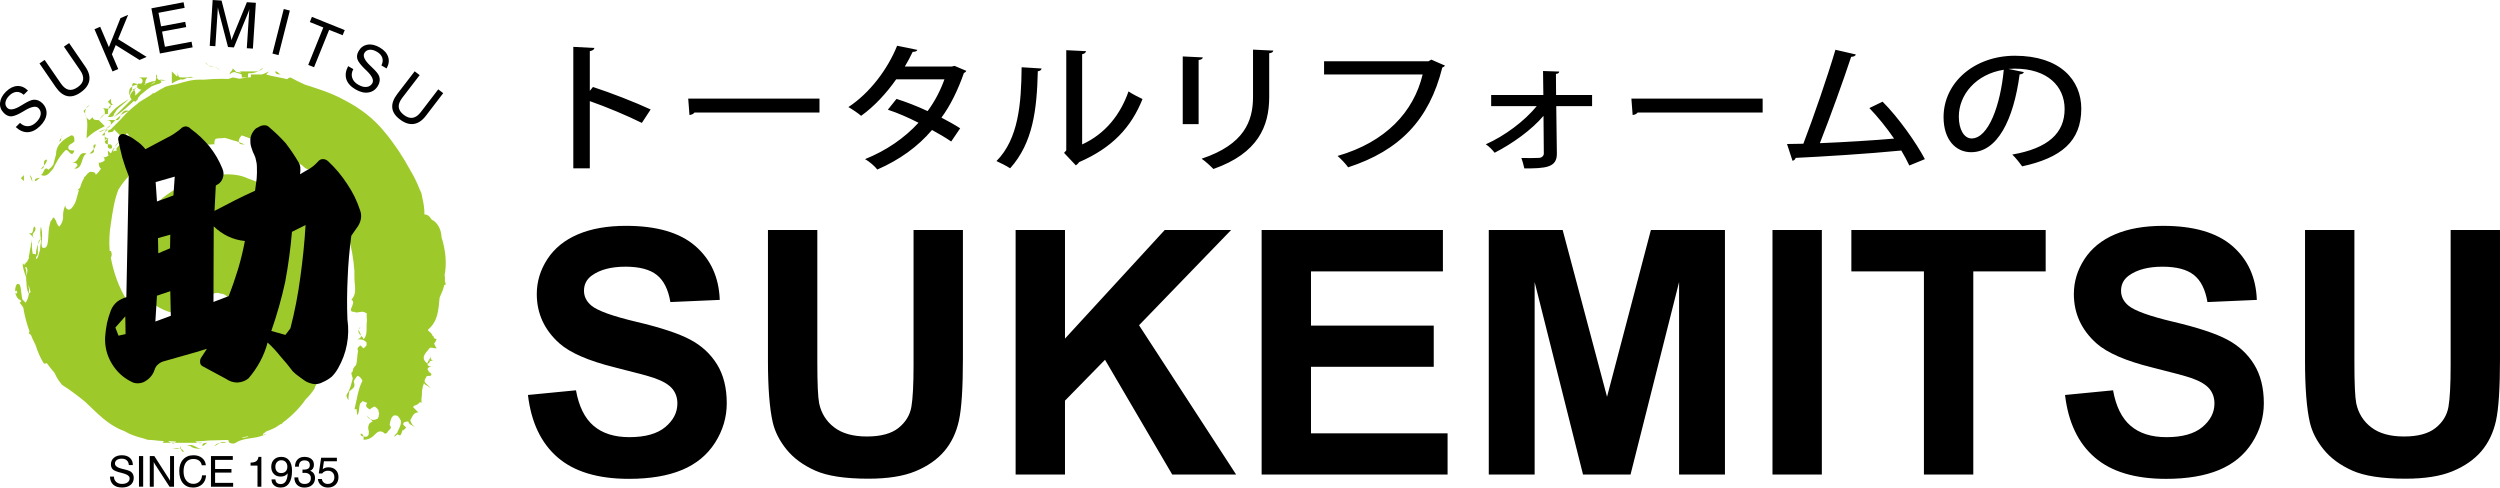 <?xml version="1.0" encoding="UTF-8"?>
<svg xmlns="http://www.w3.org/2000/svg" viewBox="0 0 358.933 70">
  <defs>
    <style>
      .cls-1 {
        fill: #9dc92a;
      }
    </style>
  </defs>
  <g id="logo">
    <path id="uzu" class="cls-1" d="M8.999,19.358c.312-.511.69-.966,1.242-1.241-.414.414-.828.832-1.242,1.241M8.999,19.358c.414-.409.827-.827,1.242-1.241-.552.275-.929.73-1.242,1.241M8.93,19.431c-.083.083-.119.186-.138.297.064-.126.138-.251.207-.369-.023.025-.041.046-.069.073M8.93,19.431c-.083.083-.119.186-.138.297.064-.126.138-.251.207-.369-.023.025-.041.046-.069.073M8.792,19.728c-.106.187-.198.384-.299.573.317,0,.248-.292.299-.573M8.792,19.728c-.106.187-.198.384-.299.573.317,0,.248-.292.299-.573M12.429,19.866c.874-.874,1.747-1.315,2.621-1.749q-.436-.442-.874-.876c-.436,0-.873,0-.873-.437-.253.255-.437.437-.437.437-.203-.101-.359-.255-.469-.437.294,1.021.032,2.044.032,3.062M12.429,19.866c.874-.874,1.747-1.315,2.621-1.749q-.436-.442-.874-.876c-.436,0-.873,0-.873-.437-.253.255-.437.437-.437.437-.203-.101-.359-.255-.469-.437.294,1.021.032,2.044.032,3.062M15.57,15.59c-.29.053-.699-.095-.956-.095.436,0,.436.435.436.872-.027.028-.05.053-.073.071.128-.043.294-.071.51-.071,0-.338.028-.588.083-.777M15.57,15.59c-.29.053-.699-.095-.956-.095.436,0,.436.435.436.872-.027.028-.05.053-.073.071.128-.043.294-.071.51-.071,0-.338.028-.588.083-.777M15.919,15.116c-.147.058-.272.195-.349.474.193-.035.34-.162.349-.474M15.919,15.116c-.147.058-.272.195-.349.474.193-.035.34-.162.349-.474M12.356,15.569c-.212.211-.364.361-.364.361.101.145.18.294.244.449-.046-.277-.004-.561.12-.809M12.356,15.569c-.212.211-.364.361-.364.361.101.145.18.294.244.449-.046-.277-.004-.561.12-.809M12.356,15.569c.152-.152.331-.334.51-.513-.234.114-.399.297-.51.513M12.356,15.569c.152-.152.331-.334.51-.513-.234.114-.399.297-.51.513M12.236,16.378c.028.149.083.294.161.425-.041-.145-.092-.285-.161-.425M12.236,16.378c.028.149.083.294.161.425-.041-.145-.092-.285-.161-.425M15.924,14.183l-.436.431.436.442c0,.023-.004.038-.004.059.138-.056.29-.059.441-.059-.436,0-.436-.442-.436-.874M15.924,14.183l-.436.431.436.442c0,.023-.004.038-.004.059.138-.056.29-.059.441-.059-.436,0-.436-.442-.436-.874M14.177,17.241c.409-.407.442-.437.8-.802-.391.147-.469.473-.8.802M14.177,17.241c.409-.407.442-.437.8-.802-.391.147-.469.473-.8.802M24.67,10.688v1.308c.428-.287.855-.471,1.282-.601.304.097.557-.039.824-.179-.06,0-.111.016-.166.018.056-.006.111-.018.166-.018.055-.006.11-.016.166-.028.027-.002.064-.006.091-.009.042,0,.079-.004.116-.013.487-.043.969-.043,1.453-.043h-.874c-.295-.145-.533-.096-.759,0h-.993c-.437,0-.437-.434-.437-.874,0,.287,0,.58-.128.738-.309-.308-.359-.354-.74-.738v.439ZM24.67,10.688v1.308c.428-.287.855-.471,1.282-.601.304.097.557-.039.824-.179-.06,0-.111.016-.166.018.056-.006.111-.018.166-.018.055-.006.11-.016.166-.028.027-.002.064-.006.091-.009.042,0,.079-.004.116-.013.487-.043.969-.043,1.453-.043h-.874c-.295-.145-.533-.096-.759,0h-.993c-.437,0-.437-.434-.437-.874,0,.287,0,.58-.128.738-.309-.308-.359-.354-.74-.738v.439ZM29.907,9.368l-.432-.429c.106.202.258.335.432.429M29.907,9.368l-.432-.429c.106.202.258.335.432.429M29.912,9.37c.216.22.533.223.855.274-.295-.081-.602-.138-.86-.276l.005.002ZM29.912,9.37c.216.22.533.223.855.274-.295-.081-.602-.138-.86-.276l.005.002ZM31.659,10.249c-.221-.446-.556-.551-.892-.605.364.102.704.231.892.605M31.659,10.249c-.221-.446-.556-.551-.892-.605.364.102.704.231.892.605M37.779,9.812c-.436,0-.436.436-.874.436h-2.621c.171,0,.276.074.336.183-.23-.035-.464-.076-.699-.108-.143-.142-.248-.246-.515-.511,0,.221-.111.334-.221.442-.073,0-.142-.005-.211-.005.069,0,.138.009.203.012-.101.108-.203.218-.203.428.432-.44.873-.44,1.31,0-.101-.108-.184-.187-.253-.251.225.073.446.159.671.258.014.131.014.279.014.428h.879c0-.212.004-.428.05-.593.676.013,1.361-.136,2.134-.718M37.779,9.812c-.436,0-.436.436-.874.436h-2.621c.171,0,.276.074.336.183-.23-.035-.464-.076-.699-.108-.143-.142-.248-.246-.515-.511,0,.221-.111.334-.221.442-.073,0-.142-.005-.211-.005.069,0,.138.009.203.012-.101.108-.203.218-.203.428.432-.44.873-.44,1.31,0-.101-.108-.184-.187-.253-.251.225.073.446.159.671.258.014.131.014.279.014.428h.879c0-.212.004-.428.05-.593.676.013,1.361-.136,2.134-.718M24.67,21.609c-.879.444-1.752,1.312-2.626,1.312,1.311,0,2.185-.869,3.495-1.312-.437,0-.483-.193-.869,0M24.67,21.609c-.879.444-1.752,1.312-2.626,1.312,1.311,0,2.185-.869,3.495-1.312-.437,0-.483-.193-.869,0M4.998,34.288c-.874-.874.442-.874,0-1.75-.436,0,0,1.313-.874.875q.437.438.874.874M4.998,34.288c-.874-.874.442-.874,0-1.75-.436,0,0,1.313-.874.875q.437.438.874.874M10.241,23.361c.442,0,.878,0,.878.434l-.436.436c1.31,0,.873-1.745,1.747-2.179-1.31-.444-.874,1.308-2.188,1.308M10.241,23.361c.442,0,.878,0,.878.434l-.436.436c1.31,0,.873-1.745,1.747-2.179-1.31-.444-.874,1.308-2.188,1.308M13.469,21.395c.166-.22.271-.436.271-.655-.436,0-.327.33-.271.655M13.469,21.395c.166-.22.271-.436.271-.655-.436,0-.327.33-.271.655M13.469,21.395c-.166.215-.382.434-.603.658.658,0,.658-.332.603-.658M13.469,21.395c-.166.215-.382.434-.603.658.658,0,.658-.332.603-.658M15.924,20.739c-.152,0-.299,0-.436-.02v.454c.436.436.873,0,.436-.434M15.924,20.739c-.152,0-.299,0-.436-.02v.454c.436.436.873,0,.436-.434M14.613,19.431h.436c0-.165,0-.326.028-.464-.124.119-.23.225-.464.464M14.613,19.431h.436c0-.165,0-.326.028-.464-.124.119-.23.225-.464.464M15.078,18.967c.101-.102.207-.21.409-.416-.276,0-.377.177-.409.416M15.078,18.967c.101-.102.207-.21.409-.416-.276,0-.377.177-.409.416M15.924,19.866c-.436,0-.874,0-.874-.434v.869c0-.271.175-.382.419-.416l-.419.416c0,.29.193.384.437.419v-.835c.138-.018.285-.018.436-.018M15.924,19.866c-.436,0-.874,0-.874-.434v.869c0-.271.175-.382.419-.416l-.419.416c0,.29.193.384.437.419v-.835c.138-.018.285-.018.436-.018M16.484,21.094c.235-.276.493-.528.741-.789-.377.194-.585.47-.741.789M16.484,21.094c.235-.276.493-.528.741-.789-.377.194-.585.47-.741.789M27.291,64.007c.436.441,1.31.441,1.747.441-.874,0-1.311-.878-2.184-.441h.436ZM27.291,64.007c.436.441,1.31.441,1.747.441-.874,0-1.311-.878-2.184-.441h.436ZM29.912,63.569c-.437,0-.874,0-.874.437.436,0,.436-.437.874-.437M29.912,63.569c-.437,0-.874,0-.874.437.436,0,.436-.437.874-.437M25.975,64.007c0,.181-.078.292-.203.354.079.016.152.041.225.073-.018-.128-.023-.278-.023-.427M25.975,64.007c0,.181-.078.292-.203.354.079.016.152.041.225.073-.018-.128-.023-.278-.023-.427M26.412,64.882c-.11-.228-.253-.368-.414-.449.032.255.128.449.414.449M26.412,64.882c-.11-.228-.253-.368-.414-.449.032.255.128.449.414.449M24.67,64.448h.431c.258,0,.506-.005.672-.087-.395-.083-.837.087-1.103.087M24.67,64.448h.431c.258,0,.506-.005.672-.087-.395-.083-.837.087-1.103.087M38.216,62.261c-.128.083-.262.154-.4.217.051.064.157.029.4-.217M38.216,62.261c-.128.083-.262.154-.4.217.051.064.157.029.4-.217M49.578,43.029c-.221.11-.359.25-.442.411,0,.01.009.012.009.026l.432-.436ZM49.578,43.029c-.221.11-.359.25-.442.411,0,.01.009.012.009.026l.432-.436ZM35.158,20.739c-.285-.098-.579-.213-.86-.331.069.327.46.331.86.331M35.158,20.739c-.285-.098-.579-.213-.86-.331.069.327.46.331.86.331M24.531,63.348c-.143,0-.29-.001-.432-.001.152.069.304.153.46.223h-1.205c.064-.122.133-.193.207-.244-.501-.021-.998-.06-1.49-.126-.304-.018-.607-.032-.901-.062-.179-.062-.359-.122-.524-.181-.708-.166-1.407-.391-2.101-.695-.234-.12-.474-.249-.708-.374-.051-.028-.106-.044-.166-.064-2.225-.837-3.743-2.557-5.458-4.151-1.038-.841-2.11-1.668-3.283-2.402-.295-.302-.799-1.023-1.089-1.725-.392-.448-.764-.915-1.113-1.4-.156.032-.303.062-.418.062-.529-.797-.897-1.747-1.205-2.672-.152-.305-.303-.606-.442-.912-.032.023-.069.05-.101.087l.101-.099c-.078-.165-.147-.332-.211-.506-.106-.096-.207-.19-.327-.266.041-.083.079-.18.111-.27-.4-1.085-.703-2.218-.892-3.413-.175-.263-.349-.515-.528-.69.101-.069.179-.14.23-.209.018.031.042.056.06.083-.009-.039-.023-.071-.042-.102-.004.005-.014.014-.018.018-.037-.046-.069-.096-.092-.156-.046-.021-.092-.051-.138-.071-.308-.155-.538-.543-.612-1.01.032.042.083.088.171.134.06-.053.092-.124.11-.2-.069-.088-.128-.179-.166-.267-.069.06-.115.122-.143.175-.023-.329.036-.684.198-1.014.018.002.028.004.041.014.027-.118.133-.154.4-.014.267.529.207,1.545.419,2.168.151.147.307.299.454.45.24-.399.378-.781.437-1.154v-.158h.004c-.275-.506-.326-1.076-.33-1.654-.06-.202-.056-.409-.033-.625-.189-.558-.399-1.106-.479-1.648-.009,0-.022-.004-.036-.004.014-.007.023-.018.032-.028v-.003l-.032.031c.014-.016.018-.028.032-.044-.018-.128-.032-.26-.032-.39.064.061.116.133.17.206.156-.19.308-.31.46-.397.009-.012.014-.024.024-.03.036-.124.091-.232.166-.329.041-.099.078-.2.105-.304,0-.007.005-.016.005-.02h-.055c0-.111.028-.219.069-.327.037-.381.128-.767.211-1.158.018-.191.046-.402.046-.608.014.053.032.102.041.159.041-.232.069-.46.069-.692,0,.804.005,1.513.129,2.135.083.03.179.051.308.051.06.03.115.041.156.051v.073l.037-.073c-.009,0-.024.004-.037,0,.01-.486.106-.971.304-1.451-.037.324-.019.69-.027.97l.008-.009c0,.37-.004.743-.275.847.009.11.018.213.032.326.087-.067.17-.159.242-.294.111-.332.217-.69.309-1.056.004-.087.014-.177.018-.264-.009-.153.023-.335.055-.498.028-.185.05-.368.079-.55-.014-.078-.023-.156-.037-.241-.166.255-.299.512-.404.77.041-.341.138-.64.404-.782-.083-.571-.138-1.163.009-1.754.042.112.065.23.083.34.138.628.111,1.324-.004,2.017.032.197.054.392.073.578.06.079.147.123.285.123.878,0,.436-2.182.878-3.496,0-.207.101-.417.258-.533.051-.116.106-.228.175-.339.151,0,.248.154.331.359.037.019.073.046.106.076,0,.437.437.876.437.876.354-.354.496-.779.566-1.225-.041-.566.036-1.154.235-1.644.023-.06.05-.126.073-.193,0,.442.437.879.874.442.754-.75.791-1.791,1.094-2.62h-.216c.106-.106.23-.216.359-.322.005-.014.014-.026.018-.034.142-.488.317-.966.583-1.396h-.087c.124-.119.212-.209.285-.28.162-.212.354-.416.589-.596.437,0,.874,0,.874.439.22-.217.326-.324.436-.439.106-.159.216-.312.327-.464-.322-.138-.327-.844-.327-.844.377,0,.643-.15.865-.352-.014-.189-.056-.354-.171-.442.267.036.496-.085.717-.258-.096-.173-.101-.432-.101-.7l.395.4c.032-.029.069-.059.101-.086.124-.32.299-.593.501-.83-.101.203-.179.428-.262.663.161-.09.349-.147.579-.147-.442-.435.869-.87.433-1.309h.79c.171-.145.368-.272.556-.396.124-.277-.11-.549-.377-.825-.101.469-.331.901-.97,1.221q-.005.004-.009.004c.29-.294.556-.613.75-1.006-.161.126-.451.133-.74.133q-.433-.439-.874-.88c0,.442-.436.442-.873.442,0-.282.179-.374.418-.419.005-.007.014-.016.018-.023.446-.439.993-.989,1.311-1.31.198-.223.395-.437.593-.643.207-.221.423-.441.644-.64-.414.116-.777.327-1.118.588.193-.42.46-.838,1.155-.623.377-.354.767-.682,1.176-.99.226-.235.561-.442.934-.66.303-.2.616-.387.934-.566.179-.122.349-.258.491-.403,0,.045.005.088.005.129.027-.011.046-.025.069-.032.523-.344,1.075-.665,1.673-.968.506-.168,1.007-.269,1.49-.335.653-.203,1.324-.389,2.01-.536.69-.136,1.329-.148,1.958-.122.864-.083,1.738-.129,2.611-.129.304,0,.608.007.911.018.211-.053.418-.12.634-.207.193,0,.543.083.915.177.437-.05.86-.111,1.274-.177.133,0,.272-.014.423-.033.013-.126.013-.264.013-.402h1.587c.372-.135.73-.29,1.034-.439l-.437.439c.442.143.884.242,1.307.32.004-.108.004-.212.004-.32,0,.111,0,.223.009.325.611.119,1.182.205,1.674.354.179-.129.345-.244.501-.244.699.384,1.403.72,2.115,1.043.607.182,1.223.384,1.83.596,1.343.427,2.644.97,3.876,1.646,2.138,1.118,4.12,2.57,5.729,4.585,1.389,1.667,2.603,3.513,3.642,5.424.515.871.966,1.754,1.315,2.667.096.215.202.429.29.645.056.214.092.434.128.65.193.78.309,1.58.309,2.407.873,0,.873.876,1.311.876.822.658,1.089,1.496,1.144,2.407.607,1.857.759,3.869.442,5.405.051.29.064.581.037.87.036.166.078.334.128.502-.083.026-.151.053-.221.086-.133.595-.381,1.19-.661,1.788-.175,1.754-.212,3.382-1.66,4.603,0,.051.005.098.014.148.418.291.583.541.666.799h.111c.018.092.036.179.041.265.115.064.253.126.396.174-.069.21-.194.409-.35.601.065.207.171.444.35.713-.23,0-.584-.119-.929-.11-.046.046-.096.091-.143.14-.349.421-.713.807-.772,1.2,0,.051-.009.097-.009.149.009.242.152.493.492.765.009-.012.018-.021.023-.035.125-.271.267-.536.451-.782.009-.163.013-.331.013-.455,0,.442,0,.873.438.873-.23,0-.396.031-.525.086-.069.204-.17.354-.349.354-.013-.011-.028-.025-.037-.034-.009.009-.014.021-.018.032.018,0,.032.002.055.002,0,.437.436.437.874.437-.419,0-.833.006-.87.39.037.047.065.09.079.127.087.092.193.193.354.357-.119-.115-.225-.193-.312-.242.009.024.013.051.013.073.235.2.621.282.299.611-.188,0-.381,0-.533.035-.143.221-.3.455-.332.735.032.072.07.148.115.219.313.322.359.366.75.752-.147-.071-.267-.158-.367-.255-.239-.131-.484-.243-.579-.442-.138.339-.225.715-.281,1.113-.013.391-.004.775-.078,1.108-.005.241-.005.464-.005.665l-.184-.189c-.171.246-.45.444-.915.571-.032.055-.055.122-.087.182.312.312.359.358.749.75-.763,0-.859.666-1.163,1.121.05.217.138.421.267.601.11.117.225.225.455.46-.069-.049-.129-.104-.193-.154-.345-.228-.777-.343-.791-.717-.395.002-.763.038-.763.434l.441.437-.441.437c0-.046-.005-.098-.005-.148-.009.005-.018.009-.032.014-.244.437-.207,1.126-.749.65-.143.131-.318.255-.524.357.124-.248.285-.416.459-.554.101-.402.644-1.066.52-1.754-.088-.212-.203-.404-.368-.581-.046-.046-.106-.1-.166-.145-.138-.021-.29-.026-.446-.026-.4.205-.529.777-.626,1.334.065.149.125.285.194.416,0,0-.18.349-.414.494-.097.23-.235.382-.464.382-.432-.439-.874-.439-1.31,0-.143.142-.285.283-.446.409.004.012.004.021.009.026-.009,0-.018-.003-.032-.003-.327.251-.708.444-1.278.444,0-.163,0-.322-.023-.46.137.018.299.018.459.018.354-.177.344-.491.304-.841-.088-.249-.106-.483-.041-.7.036-.267.184-.503.611-.64-.128-.136-.22-.224-.294-.299-.18-.077-.332-.2-.456-.389-.046-.058-.087-.118-.124-.192.276.278.382.38.524.529.147.071.295.113.442.126.178-.011.372-.06.57-.158.128-.111.211-.271.211-.497.033-.103.046-.2.051-.3-.06-.141-.088-.311-.119-.476-.116-.186-.29-.353-.516-.5-.133.035-.308.12-.533.272-.059.079-.119.131-.193.131-.065,0-.111-.03-.138-.081-.469-.277-.427-.558-.216-.84-.23-.093-.455-.178-.653-.254-.115.115-.235.23-.35.347-.21.464-.082,1.081-.39,1.701-.079-.315-.116-.629-.148-.944-.073.046-.17.071-.29.071.161-.64.258-1.165.368-1.657.051-.283.116-.566.198-.847.128-.547.313-1.087.58-1.582-.111-.292-.299-.516-.58-.698-.046-.012-.092-.012-.133-.014-.235.23-.401.497-.543.775.06.2.111.389.111.531,0,.414-.405.637-.726.891.004-.004.004-.018.009-.025-.009.014-.014.023-.024.037.009,0,.009-.005.014-.012-.101.424-.148.856-.148,1.291-.184-.276-.248-.495-.244-.673-.06.082-.119.16-.197.238.083-.121.142-.228.206-.333.028-.129.097-.237.185-.331.358-.708.501-1.323.685-2.019-.101-.31-.203-.616-.203-.816.074-.069.138-.143.198-.218-.009-.352.198-.63.474-.891.207-.673.128-1.362.299-2.035-.056-.081-.078-.166-.078-.249-.018-.143.082-.315.417-.54l.442.439c.106-.106.211-.216.414-.414.009-.081.018-.157.018-.244,0-.083-.009-.168-.018-.237-.427-.419-.859-.419-1.287-.419.414-.138.524-.315.506-.516.183.19.368.353.368.516.657-.655.326-1.804.491-2.701-.027-.301-.055-.573-.055-.796.028-.079.037-.146.041-.204-.143-.076-.271-.152-.4-.219-.188-.014-.372-.014-.52-.014.162,0,.277-.016.387-.043-.014-.005-.033-.005-.042-.018-.11.016-.225.041-.345.062-.358.073-.708.136-.85-.004-.009,0-.014,0-.018.004-1.315,0,.437-1.311-.442-1.747.368-.364.501-.804.538-1.257v-.069c-.037.007-.065.018-.097.018.032-.023.064-.041.097-.064,0-.177-.005-.347-.005-.523-.032-.416-.092-.821-.092-1.161,0-.382,0-.766-.009-1.163-.262-3.237-1.034-6.286-2.644-9.029-.718-.934-1.494-1.819-2.156-2.927.436,0,.878,0,.878-.432-.073-.103-.143-.197-.212-.276-.225-.212-.533-.303-.846-.425-.474-.041-.919-.081-.864-.552-.106-.131-.203-.29-.268-.498,0-.085-.055-.189-.147-.302-.051-.023-.092-.05-.138-.073-.528.057-.809-.292-1.121-.593-.111-.035-.198-.081-.258-.149-.056-.031-.111-.065-.171-.092-.253-.065-.52-.099-.787-.099.069-.069.124-.157.175-.242-.583-.331-1.167-.658-1.747-.984-.528-.091-1.016-.299-1.485-.561v.035c-.939.236-1.499-.527-2.147-1.226-.065-.05-.125-.108-.185-.166-.661-.285-1.333-.556-2.046-.787q-.432.435-.432.869c0,.044.004.073.013.108-.111-.05-.221-.093-.336-.138-.519-.097-1.135-.364-1.71-.48-.331.05-.672.066-1.021.073,0,.002-.004.002-.009.002-.083.028-.17.049-.248.073-.189.148-.189.472-.189.8-.069-.025-.133-.038-.202-.057-.033.032-.101.057-.235.057-5.725.005-10.87,2.398-13.339,6.477-.603,1.531-.842,3.21-1.085,4.884-.225,1.337-.271,2.648-.171,3.921.005.003.005.008.005.014h.166c.198.388.129.694-.004.98.418,2.165,1.14,4.227,2.28,6.057.046.066.092.138.133.2.073-.059.148-.133.212-.243-.046.147-.079.285-.097.421.548.777,1.164,1.515,1.849,2.197.056.067.111.122.166.178.093.089.175.179.272.265.133.128.272.257.419.39.014.005.027.017.041.03.036.037.078.065.119.095.014.018.036.027.055.043.29.2.58.4.879.598,1.702.994,3.798,1.476,5.752,1.242.258-.041.524-.099.795-.156.382-.127.755-.29,1.118-.492.152-.079.303-.136.456-.198,1.315-.724,2.501-1.772,2.731-3.122.005-.065.005-.119.005-.18h-.129c0-.22.037-.429.092-.63-.051-.34-.156-.66-.317-.959-.243-.359-.607-.598-1.09-.598-.322-.163-.713-.141-1.067.034-.322.308-.583.706-.85,1.053-.079.352-.133.725-.263,1.028,0,.026-.004.044-.004.071,0,.32-.175.407-.424.433-.004,0-.009.004-.014.004-.363.092-.735.146-1.113.186-.073.058-.142.14-.198.25-.092-.057-.184-.111-.276-.161-.235.113-.561.103-.919,0-1.582.14-3.325-.517-4.718-1.587h-.207c-.952-.406-1.605-1.03-2.032-1.78-.281-.372-.493-.79-.594-1.278-.051-.449-.069-.889-.055-1.322-.009-.117,0-.235,0-.354-.198-1.993.616-4.179,2.079-5.854.514-.674,1.121-1.253,1.912-1.651-.146-.149-.29-.253-.436-.332-.249-.058-.566-.086-.837-.097-.244.073-.46.237-.644.454-.092.134-.18.27-.267.41.156-.304.326-.598.506-.876h-.069c-.004,0-.004.007-.009.007.151-.234.335-.46.538-.666.966-1.262,2.192-2.235,3.554-2.98,1.237-.77,2.584-1.354,3.987-1.692.846-.44,1.839-.529,2.846-.41,1.246-.073,2.497.081,3.518.578.891.285,1.77.694,2.611,1.23.598.402,1.141.828,1.67,1.26.818.608,1.595,1.29,2.317,2.033.929.891,1.771,1.818,2.525,2.789.018.013.032.027.046.043.308.368.575.745.824,1.129,1.88,2.741,3.099,5.817,3.54,9.334-.148.302-.106.679-.056,1.072.056.117.124.228.193.332.166.091.304.195.304.369,0,.331-.245.409-.557.621-.014.362-.028.73-.055,1.093.014.002.032.018.051.018.193-.108.391-.243.561-.42-.249.32-.46.643-.653.973q-.005.007-.009.016c-.051.543-.12,1.088-.211,1.635-.143,0-.327-.049-.538-.078-.128.305-.253.616-.382.931.161.022.322.022.488.022-.263.131-.437.3-.575.481.023.002.055.002.083-.007.018-.011.031-.02.051-.037-.019.014-.033.026-.051.037.087-.02.188-.097.312-.239-.382.508-.763,1.025-1.131,1.552,0,.247.005.482.092.645.101.049.211.104.34.189-.171,0-.276-.069-.336-.173-.22-.09-.395-.081-.528-.016-.055.079-.111.159-.166.242-.078.108-.147.228-.216.337-.064.251-.064.484-.064.484-.193.775-.496,1.432-.864,2.032-.005.053-.009.103-.009.152-.382.639-.846,1.166-1.334,1.648-.847,1.237-2.023,2.398-3.269,3.318-.069.088-.138.183-.207.28v-.131c-.29.2-.579.39-.874.568-.419.211-.851.395-1.297.554-.124.113-.28.225-.446.329,0,.092.004.168.032.21-1.251.576-2.787.304-3.969,1.091-.362.242-.873,0-.873,0-.147-.143-.184-.28-.17-.409-.901.018-1.807.043-2.722.076-.685.061-1.37.111-2.055.141.111.081.225.152.349.193h-3.274c.065-.06.125-.122.184-.18-.248-.009-.501-.022-.754-.041M34.799,62.782c-.009.026-.014.053-.027.076.322-.014.611-.064.901-.149-.041-.017-.069-.04-.101-.055-.258.043-.511.087-.773.128M61.74,51.805c.023-.089.041-.188.055-.29-.028.111-.078.21-.124.305.018-.004.046-.011.069-.016M4.994,37.275c-.018-.092-.055-.164-.11-.215.032.074.069.148.11.215M3.445,38.026c.009.012.018.024.027.031.088-.081.162-.154.24-.233-.009-.009-.014-.03-.024-.036l-.243.238M3.596,38.304c.175.403.207.872.207,1.359.051-.267.115-.538.138-.817-.027-.128-.051-.266-.069-.39-.073-.058-.171-.113-.277-.153M4.083,40.953c.078.382.111.775.064,1.179.088-.078.166-.145.248-.202-.083-.297-.179-.609-.267-.935-.014-.017-.032-.026-.046-.042M51.761,62.261c0,.276.18.377.419.416-.037-.244-.138-.416-.419-.416M51.761,62.261c0,.276.18.377.419.416-.037-.244-.138-.416-.419-.416M31.525,63.606c-.244.048-.492.154-.74.401.225,0,.455-.235.74-.401M31.525,63.606c-.244.048-.492.154-.74.401.225,0,.455-.235.74-.401M31.525,63.606c.193-.034.382-.037.57-.037h.437c-.419-.212-.74-.113-1.007.037M31.525,63.606c.193-.034.382-.037.57-.037h.437c-.419-.212-.74-.113-1.007.037M25.102,63.569h-.542c.207.101.399.148.542,0M25.102,63.569h-.542c.207.101.399.148.542,0M29.038,63.569h-.663c.194.074.414.085.663,0M29.038,63.569h-.663c.194.074.414.085.663,0M14.613,22.487c.092.046.175.069.258.081-.059-.053-.142-.081-.258-.081M14.613,22.487c.092.046.175.069.258.081-.059-.053-.142-.081-.258-.081M51.509,47.326c.051-.112.128-.232.253-.368-.198.106-.258.231-.253.368M51.509,47.326c.051-.112.128-.232.253-.368-.198.106-.258.231-.253.368M15.487,16.803c.436,0,.874,0,.874-.436.128-.124.216-.292.304-.46.238-.299.538-.558.864-.832.051-.006.093-.018.143-.018-.046,0-.093.009-.129.011.317-.263.662-.538,1.003-.885-1.311.874-2.185,1.312-3.058,2.62M15.487,16.803c.436,0,.874,0,.874-.436.128-.124.216-.292.304-.46.238-.299.538-.558.864-.832.051-.006.093-.018.143-.018-.046,0-.093.009-.129.011.317-.263.662-.538,1.003-.885-1.311.874-2.185,1.312-3.058,2.62M51.509,47.326c-.143.361.087.633.326.869-.027-.285-.308-.597-.326-.869M51.509,47.326c-.143.361.087.633.326.869-.027-.285-.308-.597-.326-.869M15.878,17.934c-.225.21-.456.407-.699.579.312-.133.593-.297.699-.579M15.878,17.934c-.225.21-.456.407-.699.579.312-.133.593-.297.699-.579M16.582,17.241h.22c.276,0,.391-.347.552-.695-.267.212-.524.449-.772.695M16.582,17.241h.22c.276,0,.391-.347.552-.695-.267.212-.524.449-.772.695M15.179,18.514c-.377.155-.791.265-1.002.479.368-.095.694-.265,1.002-.479M15.179,18.514c-.377.155-.791.265-1.002.479.368-.095.694-.265,1.002-.479M15.924,17.675c0,.097-.014.187-.046.26.239-.225.469-.466.703-.693h-1.531c.437,0,.874,0,.874.434M15.924,17.675c0,.097-.014.187-.046.26.239-.225.469-.466.703-.693h-1.531c.437,0,.874,0,.874.434M6.304,23.786c.253-.29.442-.575.442-.864-.528,0-.414.481-.442.864M6.304,23.786c.253-.29.442-.575.442-.864-.528,0-.414.481-.442.864M6.304,23.786c-.133.145-.28.299-.433.446.346,0,.419-.202.433-.446M6.304,23.786c-.133.145-.28.299-.433.446.346,0,.419-.202.433-.446M7.62,24.232c.436-.871.874-1.744,1.747-2.623.438-.435.874,1.312,1.316,0-.442,0-.878,0-.878-.435,0-.434.436-.434.878-.874,0-.434,0-.869-.442-.869-.874.434-2.185,1.239-2.185,2.621,0,.032,0,.069-.005.098-.165.501-.243.996-.399,1.49-.179.279-.419.511-.703.731-.524-.551-.648.287-.888.612-.064.043-.124.083-.189.124.874.437,1.316-.439,1.748-.876M7.62,24.232c.436-.871.874-1.744,1.747-2.623.438-.435.874,1.312,1.316,0-.442,0-.878,0-.878-.435,0-.434.436-.434.878-.874,0-.434,0-.869-.442-.869-.874.434-2.185,1.239-2.185,2.621,0,.032,0,.069-.005.098-.165.501-.243.996-.399,1.49-.179.279-.419.511-.703.731-.524-.551-.648.287-.888.612-.064.043-.124.083-.189.124.874.437,1.316-.439,1.748-.876M4.998,25.986c.442,0,.442-.441.874-.441-.432,0-.874,0-.874.441M4.998,25.986c.442,0,.442-.441.874-.441-.432,0-.874,0-.874.441M4.631,26.113c.009-.359-.06-.701-.322-.973,0,.292.194.545.322.973M4.631,26.113c.009-.359-.06-.701-.322-.973,0,.292.194.545.322.973M2.998,25.579l.432.433v-.872l-.432.439ZM2.998,25.579l.432.433v-.872l-.432.439ZM19.713,12.514c-.042-.11-.042-.232.027-.354-.262.006-.515.078-.759.253,0-.32.014-.627.442-.416.152,0,.248.053.331.141.028-.046.056-.095.106-.141.138,0,.28,0,.419.018.009-.007.014-.009.018-.018.436-.434,0-.874-.436-.874h1.31c-.253.25-.349.639-.317.926-.046.024-.092.043-.143.071.06.026.124.055.184.098-.018-.053-.032-.105-.041-.17.46-.202.938-.371,1.471-.444.056-.154.097-.322.12-.497-.014-.03-.023-.071-.028-.11-.041-.103-.041-.212.065-.31.073.213.096.392.083.546.036.049.073.095.11.145.046.035.092.065.143.097.271-.062.584-.041.975.086h-.832c.22.131.344.241-.041.434-.428.111-.795.239-1.131.395-.561.359-1.085.777-1.601,1.23-.161.168-.303.354-.45.548.036.005.073.013.124.013-.253.248-.437.431-.437.431-.078-.038-.147-.076-.211-.115-.915.844-1.822,1.683-2.851,2.304.852-.844,1.692-1.692,2.538-2.535-.115-.118-.179-.235-.207-.352-.018-.057-.028-.126-.028-.193.005.014.009.026.014.041.027-.282.258-.56.556-.837.244.138.175.506.193.812.29-.29.579-.579.869-.867-.23,0-.455-.122-.561-.304-.065.028-.129.055-.193.085.055-.043.115-.087.171-.14M22.232,11.833c.024-.048.042-.099.06-.152-.235.14-.455.325-.698.488.216-.096.455-.198.638-.336M19.713,12.514c-.042-.11-.042-.232.027-.354-.262.006-.515.078-.759.253,0-.32.014-.627.442-.416.152,0,.248.053.331.141.028-.046.056-.095.106-.141.138,0,.28,0,.419.018.009-.007.014-.009.018-.018.436-.434,0-.874-.436-.874h1.31c-.253.25-.349.639-.317.926-.046.024-.092.043-.143.071.06.026.124.055.184.098-.018-.053-.032-.105-.041-.17.46-.202.938-.371,1.471-.444.056-.154.097-.322.12-.497-.014-.03-.023-.071-.028-.11-.041-.103-.041-.212.065-.31.073.213.096.392.083.546.036.049.073.095.11.145.046.035.092.065.143.097.271-.062.584-.041.975.086h-.832c.22.131.344.241-.041.434-.428.111-.795.239-1.131.395-.561.359-1.085.777-1.601,1.23-.161.168-.303.354-.45.548.036.005.073.013.124.013-.253.248-.437.431-.437.431-.078-.038-.147-.076-.211-.115-.915.844-1.822,1.683-2.851,2.304.852-.844,1.692-1.692,2.538-2.535-.115-.118-.179-.235-.207-.352-.018-.057-.028-.126-.028-.193.005.014.009.026.014.041.027-.282.258-.56.556-.837.244.138.175.506.193.812.29-.29.579-.579.869-.867-.23,0-.455-.122-.561-.304-.065.028-.129.055-.193.085.055-.043.115-.087.171-.14M22.232,11.833c.024-.048.042-.099.06-.152-.235.14-.455.325-.698.488.216-.096.455-.198.638-.336M18.981,12.872h-.064c.064-.097.064-.278.064-.46-.152.111-.294.253-.436.46.036.016.065.025.092.032-.088.044-.092.149-.092.399,0,.145.051.292.119.419-.014-.277.093-.625.317-.85M18.981,12.872h-.064c.064-.097.064-.278.064-.46-.152.111-.294.253-.436.46.036.016.065.025.092.032-.088.044-.092.149-.092.399,0,.145.051.292.119.419-.014-.277.093-.625.317-.85M19.542,12.654c-.184.083-.367.152-.561.219.111,0,.194.021.253.055.097-.09.198-.179.308-.274M19.542,12.654c-.184.083-.367.152-.561.219.111,0,.194.021.253.055.097-.09.198-.179.308-.274M40.4,10.688c-.432,0-.432-.439-.874-.439,0,.439.442.439.874.439M40.4,10.688c-.432,0-.432-.439-.874-.439,0,.439.442.439.874.439M48.272,50.023c-.06.074-.116.152-.18.235.056-.067.115-.138.18-.235M48.272,50.023c-.06.074-.116.152-.18.235.056-.067.115-.138.18-.235M20.733,31.663c.096-.294.243-.586.428-.869-.428.005-.428.437-.428.869M20.733,31.663c.096-.294.243-.586.428-.869-.428.005-.428.437-.428.869"/>
    <path id="suke" d="M33.691,28.775c.951-.478,1.931-.941,2.929-1.394.078-.542.147-1.122.23-1.72.046-.553.059-1.144.032-1.77,0-.253-.032-.528-.115-.825-.046-.301-.133-.58-.258-.826-.151-.277-.275-.591-.377-.945-.124-.324-.183-.648-.183-.972-.029-.377.032-.729.183-1.051.152-.323.354-.6.603-.827l.717-.374c.249-.076.474-.101.672-.076.203.025.386.125.561.302.799.675,1.581,1.428,2.331,2.255.648.851,1.251,1.736,1.803,2.667.175.269.275.559.303.862.018.303.009.612-.042.936l1.017-.598c.298-.152.574-.324.822-.526.253-.198.492-.426.718-.674.198-.25.437-.377.713-.377.303,0,.561.115.791.339,1.025.954,1.921,2.026,2.704,3.232.799,1.173,1.411,2.428,1.844,3.75.17.427.206.88.11,1.356-.106.452-.299.862-.602,1.24l-.755,1.088c-.271,2.008-.446,4.004-.523,6.012-.101,2.027-.116,4.034-.037,6.009.174,1.2.152,2.405-.079,3.607-.225,1.203-.653,2.336-1.273,3.421-.253.444-.553.846-.901,1.193-.405.329-.837.588-1.319.791-.345.2-.75.289-1.196.264-.427-.051-.842-.19-1.241-.411-.299-.206-.603-.411-.901-.643-.331-.223-.64-.483-.943-.784-.519-.704-1.113-1.416-1.761-2.14-.551-.704-1.167-1.361-1.844-1.989-.248.951-.611,1.864-1.085,2.743-.455.846-1.007,1.646-1.655,2.402-.451.374-.993.573-1.618.601-.575,0-1.113-.18-1.609-.524l-3.344-1.805c-.253-.124-.382-.328-.382-.602-.023-.301.056-.552.226-.752l.754-1.163c-1.003.326-2.018.621-3.04.899-1.007.301-2.018.589-3.048.867-.349.079-.649.228-.897.453-.253.198-.427.46-.528.784-.124.402-.327.752-.602,1.053-.272.301-.589.533-.934.71-.281.129-.58.191-.901.191-.303,0-.579-.062-.828-.191-1.232-.597-2.193-1.485-2.892-2.662-.703-1.179-1.016-2.453-.943-3.835.051-.65.138-1.294.263-1.951.151-.648.34-1.257.561-1.839.207-.501.506-.918.906-1.24.4-.301.837-.515,1.315-.641l.341-17.39c-.354-.875-.653-1.74-.901-2.591-.23-.874-.427-1.738-.602-2.59-.024-.12-.014-.268.036-.412.051-.126.138-.237.263-.335.101-.079.21-.12.34-.12.119,0,.248.028.372.078.575.223,1.103.522,1.577.902.506.324.938.728,1.315,1.202l3.683-1.952c.272-.152.524-.315.75-.49.225-.149.436-.312.638-.491.203-.224.456-.336.75-.336.277.028.515.152.713.374.979.707,1.867,1.543,2.671,2.518.772.976,1.384,2.03,1.839,3.157.175.402.211.788.116,1.165-.079.374-.267.699-.571.975l-.488.301-.184,3.639c.947-.496,1.914-.997,2.893-1.498M16.564,47.027l.45,1.167,1.016-.227-.041-2.554-1.425,1.613ZM22.537,28.925l2.363-.862.188-2.704-2.74.786.189,2.78ZM22.724,36.367l1.688-.72.037-1.954-1.765.492.041,2.182ZM22.306,46.163l2.221-.823-.079-3.531-1.912.643-.23,3.711ZM40.943,40.493c-.529,2.405-1.191,4.748-1.991,7.022l2.023.568.718-.939c.63-2.429,1.103-4.887,1.43-7.364.344-2.457.598-4.945.75-7.474l-1.955.977c-.202,2.402-.528,4.805-.974,7.21M30.647,43.351l2.18-.83c.506-1.278.951-2.578,1.357-3.901.395-1.329.722-2.672.974-4.023-.854-.074-1.669-.304-2.446-.674-.723-.347-1.403-.827-2.028-1.428l-.036,10.857M15.786,68.424h.571c.004.322.114.577.322.765.207.189.483.288.827.288.345,0,.612-.076.809-.218.193-.143.299-.338.299-.586,0-.336-.372-.586-1.108-.766-.046-.009-.083-.021-.101-.026-.602-.145-.997-.299-1.19-.473-.189-.177-.29-.424-.29-.74,0-.396.147-.715.437-.952.28-.237.667-.356,1.145-.356.483,0,.865.128,1.145.379.28.249.423.593.423,1.033h-.575c-.018-.295-.12-.522-.294-.677-.185-.165-.428-.243-.741-.243-.29,0-.523.066-.703.196-.171.126-.258.299-.258.51,0,.344.359.598,1.081.767.111.026.193.042.248.056.014.005.032.01.064.016.474.111.791.24.948.368.119.104.202.223.266.366.065.14.092.294.092.474,0,.423-.147.763-.456,1.014-.307.248-.713.372-1.232.372-.538,0-.951-.133-1.251-.402-.299-.271-.454-.66-.478-1.164M19.952,69.877h.603v-4.398h-.603v4.398ZM22.076,69.877v-3.563c.019.06.046.111.074.168.027.051.055.104.087.152l2.101,3.244h.648v-4.398h-.57v3.565c-.023-.052-.046-.116-.083-.176-.032-.067-.073-.125-.12-.195l-2.055-3.194h-.653v4.398h.57ZM29.006,68.243c-.018.365-.138.665-.368.887-.23.224-.523.338-.887.338-.419,0-.763-.168-1.016-.492-.258-.327-.382-.753-.382-1.29,0-.568.12-1.011.364-1.322.247-.315.593-.469,1.038-.469.336,0,.607.079.819.233.211.152.34.379.395.669h.588c-.051-.446-.23-.793-.551-1.048-.318-.26-.727-.389-1.223-.389-.625,0-1.123.202-1.494.611-.368.404-.551.951-.551,1.643,0,.748.174,1.327.523,1.752.354.421.842.633,1.458.633.538,0,.979-.161,1.319-.479.34-.317.519-.743.547-1.278h-.579M33.475,69.877v-.553h-2.593v-1.469h2.349v-.516h-2.349v-1.317h2.543v-.543h-3.136v4.398h3.187ZM37.526,69.877v-4.283h-.419c-.032.283-.138.491-.317.621-.185.134-.457.2-.815.205v.43h.994v3.028h.556ZM39.77,66.339c-.161.168-.235.399-.235.681,0,.269.073.492.225.658.152.163.349.243.598.243.28,0,.496-.08.658-.239.161-.165.24-.386.24-.67,0-.286-.079-.511-.24-.679-.156-.172-.368-.255-.63-.255-.258,0-.459.09-.616.262M39.342,69.675c-.243-.207-.359-.492-.359-.85h.556c.009.207.079.377.212.498.133.117.322.175.552.175.307,0,.551-.126.713-.379.166-.255.267-.641.29-1.158-.115.15-.262.267-.432.352-.171.073-.368.112-.579.112-.405,0-.732-.124-.979-.379-.253-.26-.373-.605-.373-1.024,0-.425.129-.772.391-1.034.267-.263.612-.394,1.048-.394.497,0,.879.175,1.14.523.271.337.405.837.405,1.489,0,.763-.143,1.359-.424,1.772-.28.419-.68.621-1.205.621-.4,0-.722-.103-.956-.325M42.267,68.574c0,.434.123.78.387,1.039.262.26.607.387,1.043.387.464,0,.837-.123,1.113-.368.275-.25.418-.58.418-.991,0-.26-.06-.479-.175-.653-.115-.179-.285-.306-.519-.393.179-.078.312-.186.399-.329.088-.147.138-.317.138-.528,0-.362-.116-.64-.364-.84-.243-.205-.575-.304-1.011-.304-.409,0-.735.122-.975.378-.244.242-.363.578-.363,1.002v.027h.547c0-.294.069-.523.207-.678.143-.15.345-.226.616-.226.244,0,.428.058.561.175.124.118.193.277.193.496,0,.228-.069.393-.207.496-.133.101-.354.159-.662.159h-.101c-.032,0-.055-.005-.083-.007v.487h.018c.133-.014.23-.018.29-.018.28,0,.501.067.658.203.161.129.235.31.235.552,0,.267-.073.474-.239.623-.157.148-.377.219-.658.219-.29,0-.514-.076-.666-.241-.161-.164-.244-.397-.248-.698h-.552v.03ZM45.642,68.772c.032.372.184.668.446.89.263.223.593.338.998.338.447,0,.819-.141,1.099-.416.276-.279.41-.64.41-1.084,0-.427-.125-.767-.392-1.025-.262-.26-.611-.384-1.048-.384-.161,0-.312.024-.451.071-.143.047-.262.113-.367.203l.17-1.14h1.862v-.508h-2.262l-.34,2.258h.492c.101-.134.216-.233.354-.292.138-.067.285-.099.45-.099.29,0,.524.081.69.253.166.173.253.402.253.69s-.088.516-.263.69c-.17.168-.404.263-.685.263-.23,0-.423-.067-.571-.195-.151-.119-.243-.29-.276-.511h-.57M2.263,18.245l.611-.603c.341.331.722.497,1.145.476.419-.016.815-.207,1.183-.573.367-.354.574-.715.634-1.073.06-.363-.041-.674-.304-.941-.349-.362-1.02-.242-1.991.346-.056.041-.106.068-.138.084-.787.476-1.376.724-1.767.745-.39.018-.754-.15-1.089-.488-.414-.421-.593-.908-.538-1.464.059-.562.34-1.093.846-1.591.524-.518,1.062-.779,1.623-.816.561-.026,1.075.193,1.536.653l-.611.608c-.332-.292-.672-.43-1.03-.411-.359.026-.709.203-1.04.531-.312.308-.491.628-.547.947-.051.32.036.593.262.821.359.363,1.012.255,1.964-.328.143-.086.253-.155.327-.196.014-.007.041-.032.083-.053.63-.379,1.091-.577,1.399-.6.23-.018.454.014.671.101.215.09.414.228.602.411.447.457.639.976.583,1.568-.064.584-.367,1.154-.924,1.699-.57.558-1.155.852-1.757.881-.602.025-1.182-.223-1.733-.736M7.987,12.482c.506.74,1.058,1.172,1.651,1.308.593.133,1.227-.03,1.903-.496.732-.503,1.155-1.069,1.274-1.704.12-.63-.073-1.308-.574-2.028l-2.318-3.376-.745.51,2.322,3.38c.349.501.491.954.432,1.363-.061.403-.322.765-.792,1.085-.469.325-.901.447-1.292.352-.391-.088-.763-.387-1.117-.901l-2.322-3.371-.74.506,2.317,3.373M16.977,9.916l-.911-2.123.548-1.32,3.421,2.139,1.021-.439-4.102-2.548,1.439-3.493-1.095.47-1.665,4.17-1.25-2.926-.818.349,2.588,6.065.823-.344ZM27.653,6.796l-.151-.807-3.826.724-.409-2.179,3.467-.646-.143-.752-3.467.646-.368-1.944,3.752-.709-.151-.807-4.622.874,1.223,6.483,4.694-.882ZM31.286,1.025c.013.115.032.216.051.313.013.096.036.186.06.276l1.338,5.136.846.059,2.023-4.925c.036-.091.069-.188.106-.28.032-.093.06-.19.087-.287l-.363,5.608.874.055.428-6.576-1.287-.09-2.023,4.928c-.032.08-.06.161-.092.245-.028.086-.056.179-.088.292-.009-.066-.023-.128-.041-.216-.014-.078-.041-.195-.078-.335L31.811.083l-1.278-.083-.423,6.584.809.05.368-5.609M39.986,7.912l1.628-6.394-.874-.226-1.623,6.399.869.221ZM45.09,9.651l2.166-5.366,1.936.775.304-.74-4.713-1.899-.299.745,1.935.779-2.165,5.373.837.333ZM49.983,9.495c-.354.669-.436,1.29-.263,1.867.188.578.621,1.062,1.311,1.467.671.396,1.297.542,1.88.446.589-.094,1.035-.418,1.357-.966.133-.228.215-.462.243-.689.028-.233.004-.458-.073-.67-.101-.292-.414-.693-.943-1.195-.032-.037-.059-.058-.069-.067-.069-.066-.156-.151-.275-.266-.814-.766-1.085-1.37-.833-1.817.162-.271.405-.43.732-.46.322-.032.675.058,1.058.281.4.235.662.526.777.864.111.342.069.708-.124,1.105l.74.432c.322-.568.404-1.118.23-1.653-.175-.538-.575-.984-1.205-1.354-.621-.361-1.205-.499-1.752-.409-.551.093-.975.389-1.274.904-.243.413-.307.804-.188,1.175.115.374.506.877,1.173,1.517.028.021.064.062.116.108.823.784,1.108,1.395.855,1.835-.194.317-.469.501-.832.533-.364.039-.764-.071-1.205-.332-.446-.256-.731-.589-.855-.996-.128-.397-.069-.809.166-1.228l-.745-.431M57.045,13.481c-.538.709-.786,1.371-.726,1.974.046.604.404,1.158,1.057,1.66.699.543,1.366.768,2.005.682.64-.08,1.228-.471,1.766-1.173l2.487-3.248-.713-.548-2.497,3.256c-.372.482-.754.754-1.158.827-.405.066-.832-.073-1.283-.409-.455-.357-.699-.731-.735-1.129-.037-.399.133-.843.51-1.336l2.497-3.252-.717-.546-2.493,3.242"/>
  </g>
  <g id="type">
    <path id="sukemitsu" d="M75.798,56.707l6.897-.671c.414,2.316,1.257,4.014,2.526,5.099,1.269,1.085,2.981,1.628,5.136,1.628,2.284,0,4.003-.483,5.161-1.448,1.157-.967,1.735-2.096,1.735-3.388,0-.83-.242-1.538-.731-2.119-.486-.584-1.336-1.09-2.549-1.522-.829-.287-2.723-.797-5.674-1.533-3.799-.942-6.465-2.099-7.999-3.471-2.155-1.932-3.233-4.286-3.233-7.065,0-1.787.507-3.46,1.521-5.016,1.015-1.556,2.473-2.742,4.383-3.555,1.906-.815,4.209-1.222,6.907-1.222,4.407,0,7.723.966,9.95,2.897,2.227,1.932,3.396,4.509,3.508,7.734l-7.087.312c-.304-1.804-.954-3.103-1.951-3.892-.998-.792-2.495-1.187-4.49-1.187-2.06,0-3.672.424-4.838,1.27-.75.542-1.125,1.269-1.125,2.179,0,.83.352,1.54,1.054,2.132.894.75,3.065,1.531,6.513,2.345,3.447.816,5.997,1.656,7.651,2.528,1.653.87,2.945,2.058,3.88,3.567.932,1.508,1.4,3.373,1.4,5.592,0,2.012-.56,3.895-1.676,5.652-1.119,1.755-2.698,3.06-4.742,3.914s-4.59,1.282-7.639,1.282c-4.437,0-7.846-1.026-10.224-3.078-2.379-2.052-3.8-5.04-4.263-8.966M110.257,51.75c0,3.926.23,6.895.693,8.906.32,1.359.984,2.655,1.988,3.892,1.005,1.237,2.375,2.242,4.107,3.017,1.731.775,4.274,1.163,7.626,1.163,2.779,0,5.029-.354,6.753-1.066,1.725-.71,3.102-1.666,4.131-2.861,1.03-1.2,1.737-2.667,2.119-4.407.383-1.74.575-4.717.575-8.931v-18.439h-7.087v19.419c0,2.779-.106,4.766-.31,5.965-.208,1.197-.825,2.207-1.845,3.028-1.023.821-2.538,1.233-4.55,1.233-1.979,0-3.539-.435-4.681-1.305-1.141-.869-1.864-2.024-2.167-3.46-.175-.895-.263-2.849-.263-5.868v-19.012h-7.088v18.727ZM152.903,68.128v-10.606l5.746-5.868,9.651,16.475h9.173l-13.937-21.432,13.218-13.672h-9.531l-14.319,15.589v-15.589h-7.088v35.105h7.088ZM207.834,68.128v-5.914h-19.611v-9.555h17.624v-5.913h-17.624v-7.784h18.941v-5.938h-26.028v35.105h26.698ZM220.334,68.128v-27.632l6.945,27.632h6.823l6.97-27.632v27.632h6.585v-35.105h-10.633l-6.297,23.946-6.37-23.946h-10.608v35.105h6.585ZM254.48,68.128h7.088v-35.105h-7.088v35.105ZM283.312,68.128v-29.166h10.393v-5.938h-27.899v5.938h10.418v29.166h7.088ZM296.483,56.707c.462,3.926,1.884,6.915,4.263,8.966,2.376,2.052,5.786,3.078,10.224,3.078,3.048,0,5.595-.429,7.638-1.282,2.044-.854,3.623-2.159,4.741-3.914,1.118-1.757,1.677-3.639,1.677-5.652,0-2.22-.468-4.084-1.403-5.592-.933-1.508-2.226-2.697-3.879-3.567-1.651-.872-4.202-1.712-7.65-2.528-3.447-.814-5.619-1.595-6.514-2.345-.703-.591-1.054-1.302-1.054-2.132,0-.91.377-1.637,1.126-2.179,1.165-.846,2.778-1.27,4.838-1.27,1.996,0,3.493.395,4.491,1.187.998.789,1.646,2.088,1.951,3.892l7.087-.312c-.113-3.225-1.282-5.802-3.508-7.734-2.229-1.931-5.545-2.897-9.95-2.897-2.698,0-5.001.406-6.908,1.222-1.908.812-3.369,1.999-4.381,3.555-1.015,1.556-1.522,3.229-1.522,5.016,0,2.779,1.079,5.133,3.234,7.065,1.531,1.372,4.198,2.529,7.996,3.471,2.953.735,4.844,1.246,5.674,1.533,1.214.432,2.064.938,2.552,1.522.485.581.73,1.289.73,2.119,0,1.292-.578,2.421-1.735,3.388-1.159.965-2.877,1.448-5.16,1.448-2.155,0-3.867-.543-5.137-1.628-1.269-1.085-2.111-2.784-2.525-5.099l-6.897.671M330.939,51.75c0,3.926.233,6.895.696,8.906.319,1.359.981,2.655,1.988,3.892,1.005,1.237,2.374,2.242,4.107,3.017,1.732.775,4.274,1.163,7.626,1.163,2.777,0,5.029-.354,6.753-1.066,1.725-.71,3.1-1.666,4.131-2.861,1.029-1.2,1.734-2.667,2.119-4.407.383-1.74.575-4.717.575-8.931v-18.439h-7.088v19.419c0,2.779-.105,4.766-.312,5.965-.207,1.197-.822,2.207-1.843,3.028-1.024.821-2.539,1.233-4.55,1.233-1.979,0-3.54-.435-4.681-1.305-1.141-.869-1.865-2.024-2.168-3.46-.175-.895-.263-2.849-.263-5.868v-19.012h-7.089v18.727Z"/>
    <path id="totalreform" d="M92.152,17.647c-2.077-1.036-5.124-2.312-7.471-3.129v9.645h-2.37V6.727l3.024.16c-.022.219-.225.378-.654.459v5.699l.452-.558c2.573.837,6.004,2.172,8.283,3.228l-1.264,1.933ZM98.989,16.511c.294-.019.587-.16.723-.359h17.944v-1.993h-18.847l.18,2.352ZM137.041,9.457l-.406.1h-6.726c.384-.658.858-1.514,1.128-2.112.361,0,.587-.08.678-.28l-2.912-.598c-1.354,3.368-3.927,6.795-6.997,8.807.541.3,1.421.897,1.828,1.256,1.874-1.335,3.657-3.268,5.033-5.241h6.93c-.587,1.633-1.377,3.148-2.415,4.563-1.49-.698-3.025-1.296-4.469-1.754l-1.242,1.554c1.467.479,2.957,1.136,4.401,1.873-2.009,2.192-4.604,3.985-7.674,5.221.587.319,1.422,1.036,1.761,1.494,3.204-1.395,5.823-3.288,7.854-5.679.881.479,2.009,1.136,2.754,1.655l1.287-1.894c-.723-.479-1.806-1.075-2.687-1.534,1.287-1.734,2.393-4.025,3.228-6.417.158-.059.294-.159.339-.299l-1.693-.718ZM146.677,9.656c-.046,5.221-.452,10.302-3.612,13.47.633.279,1.467.717,1.964,1.036,3.273-3.647,3.837-8.389,3.973-13.929.315-.039.518-.179.541-.398l-2.866-.18ZM155.367,7.783c.361-.06.519-.239.564-.438l-2.844-.14v14.387l-.317.358,1.693,1.794c.158-.119.361-.279.452-.459,4.785-2.072,7.494-5.001,9.118-9.066-.541-.259-1.534-.757-2.008-1.095-1.151,3.288-3.296,6.077-6.659,7.611V7.783ZM172.09,17.826v-9.206c.384-.039.587-.199.609-.379l-2.889-.139v9.724h2.28ZM179.9,7.126v6.795c0,3.488-1.287,6.835-7.381,8.867.519.338,1.332,1.096,1.693,1.474,6.41-2.252,8.012-6.137,8.012-10.342v-6.277c.384-.039.565-.18.587-.379l-2.911-.139ZM205.494,8.56l-.406.239h-14.987v1.893h14.152c-1.287,5.38-5.304,9.705-12.211,11.697.452.398,1.174,1.135,1.513,1.634,7.403-2.411,11.646-6.816,13.52-14.327.18-.06.316-.16.384-.28l-1.964-.857ZM228.582,13.642h-5.169l-.023-3.028c.294-.021.474-.16.474-.34l-2.325-.079.045,3.447h-7.493v1.594h6.545c-1.783,2.172-4.582,4.264-7.313,5.48.474.318.971.817,1.264,1.215,2.573-1.315,5.349-3.308,7.019-5.301l.046,5.42c0,.299-.271.598-.677.617-.339.02-1.467.04-2.55.02.18.459.339,1.096.429,1.495,3.048,0,4.672-.12,4.672-2.093l-.09-6.855h5.146v-1.594ZM234.403,16.511c.293-.019.587-.16.723-.359h17.944v-1.993h-18.847l.18,2.352ZM276.361,22.848c-1.196-2.272-3.769-5.958-6.072-8.25l-1.896.917c1.174,1.215,2.483,2.829,3.544,4.383-2.686.239-7.494.538-10.653.658,1.512-3.846,3.341-8.907,4.491-12.394.362-.02.61-.12.678-.34l-2.934-.677c-1.151,3.906-3.16,9.704-4.604,13.49-.881.021-1.67.04-2.347.04l.789,2.411c.226-.04.406-.219.452-.419,3.409-.159,10.36-.578,15.168-1.056.429.718.812,1.435,1.151,2.152l2.235-.916ZM288.344,9.896c.316-.02.609-.04.925-.04,4.717,0,7.155,2.551,7.155,5.798,0,3.447-2.347,5.639-7.517,6.536.565.538,1.084,1.236,1.423,1.694,5.574-1.216,8.487-3.567,8.487-8.29,0-4.105-3.048-7.591-9.525-7.591-5.846,0-10.248,3.866-10.248,8.807,0,3.268,1.761,5.042,3.95,5.042,3.791,0,6.094-4.643,6.974-11.178.316,0,.542-.14.61-.319l-2.235-.459ZM287.689,10.015c-.474,5.062-2.19,9.864-4.627,9.864-1.038,0-1.828-1.235-1.828-3.129,0-3.167,2.483-6.117,6.455-6.735"/>
  </g>
</svg>